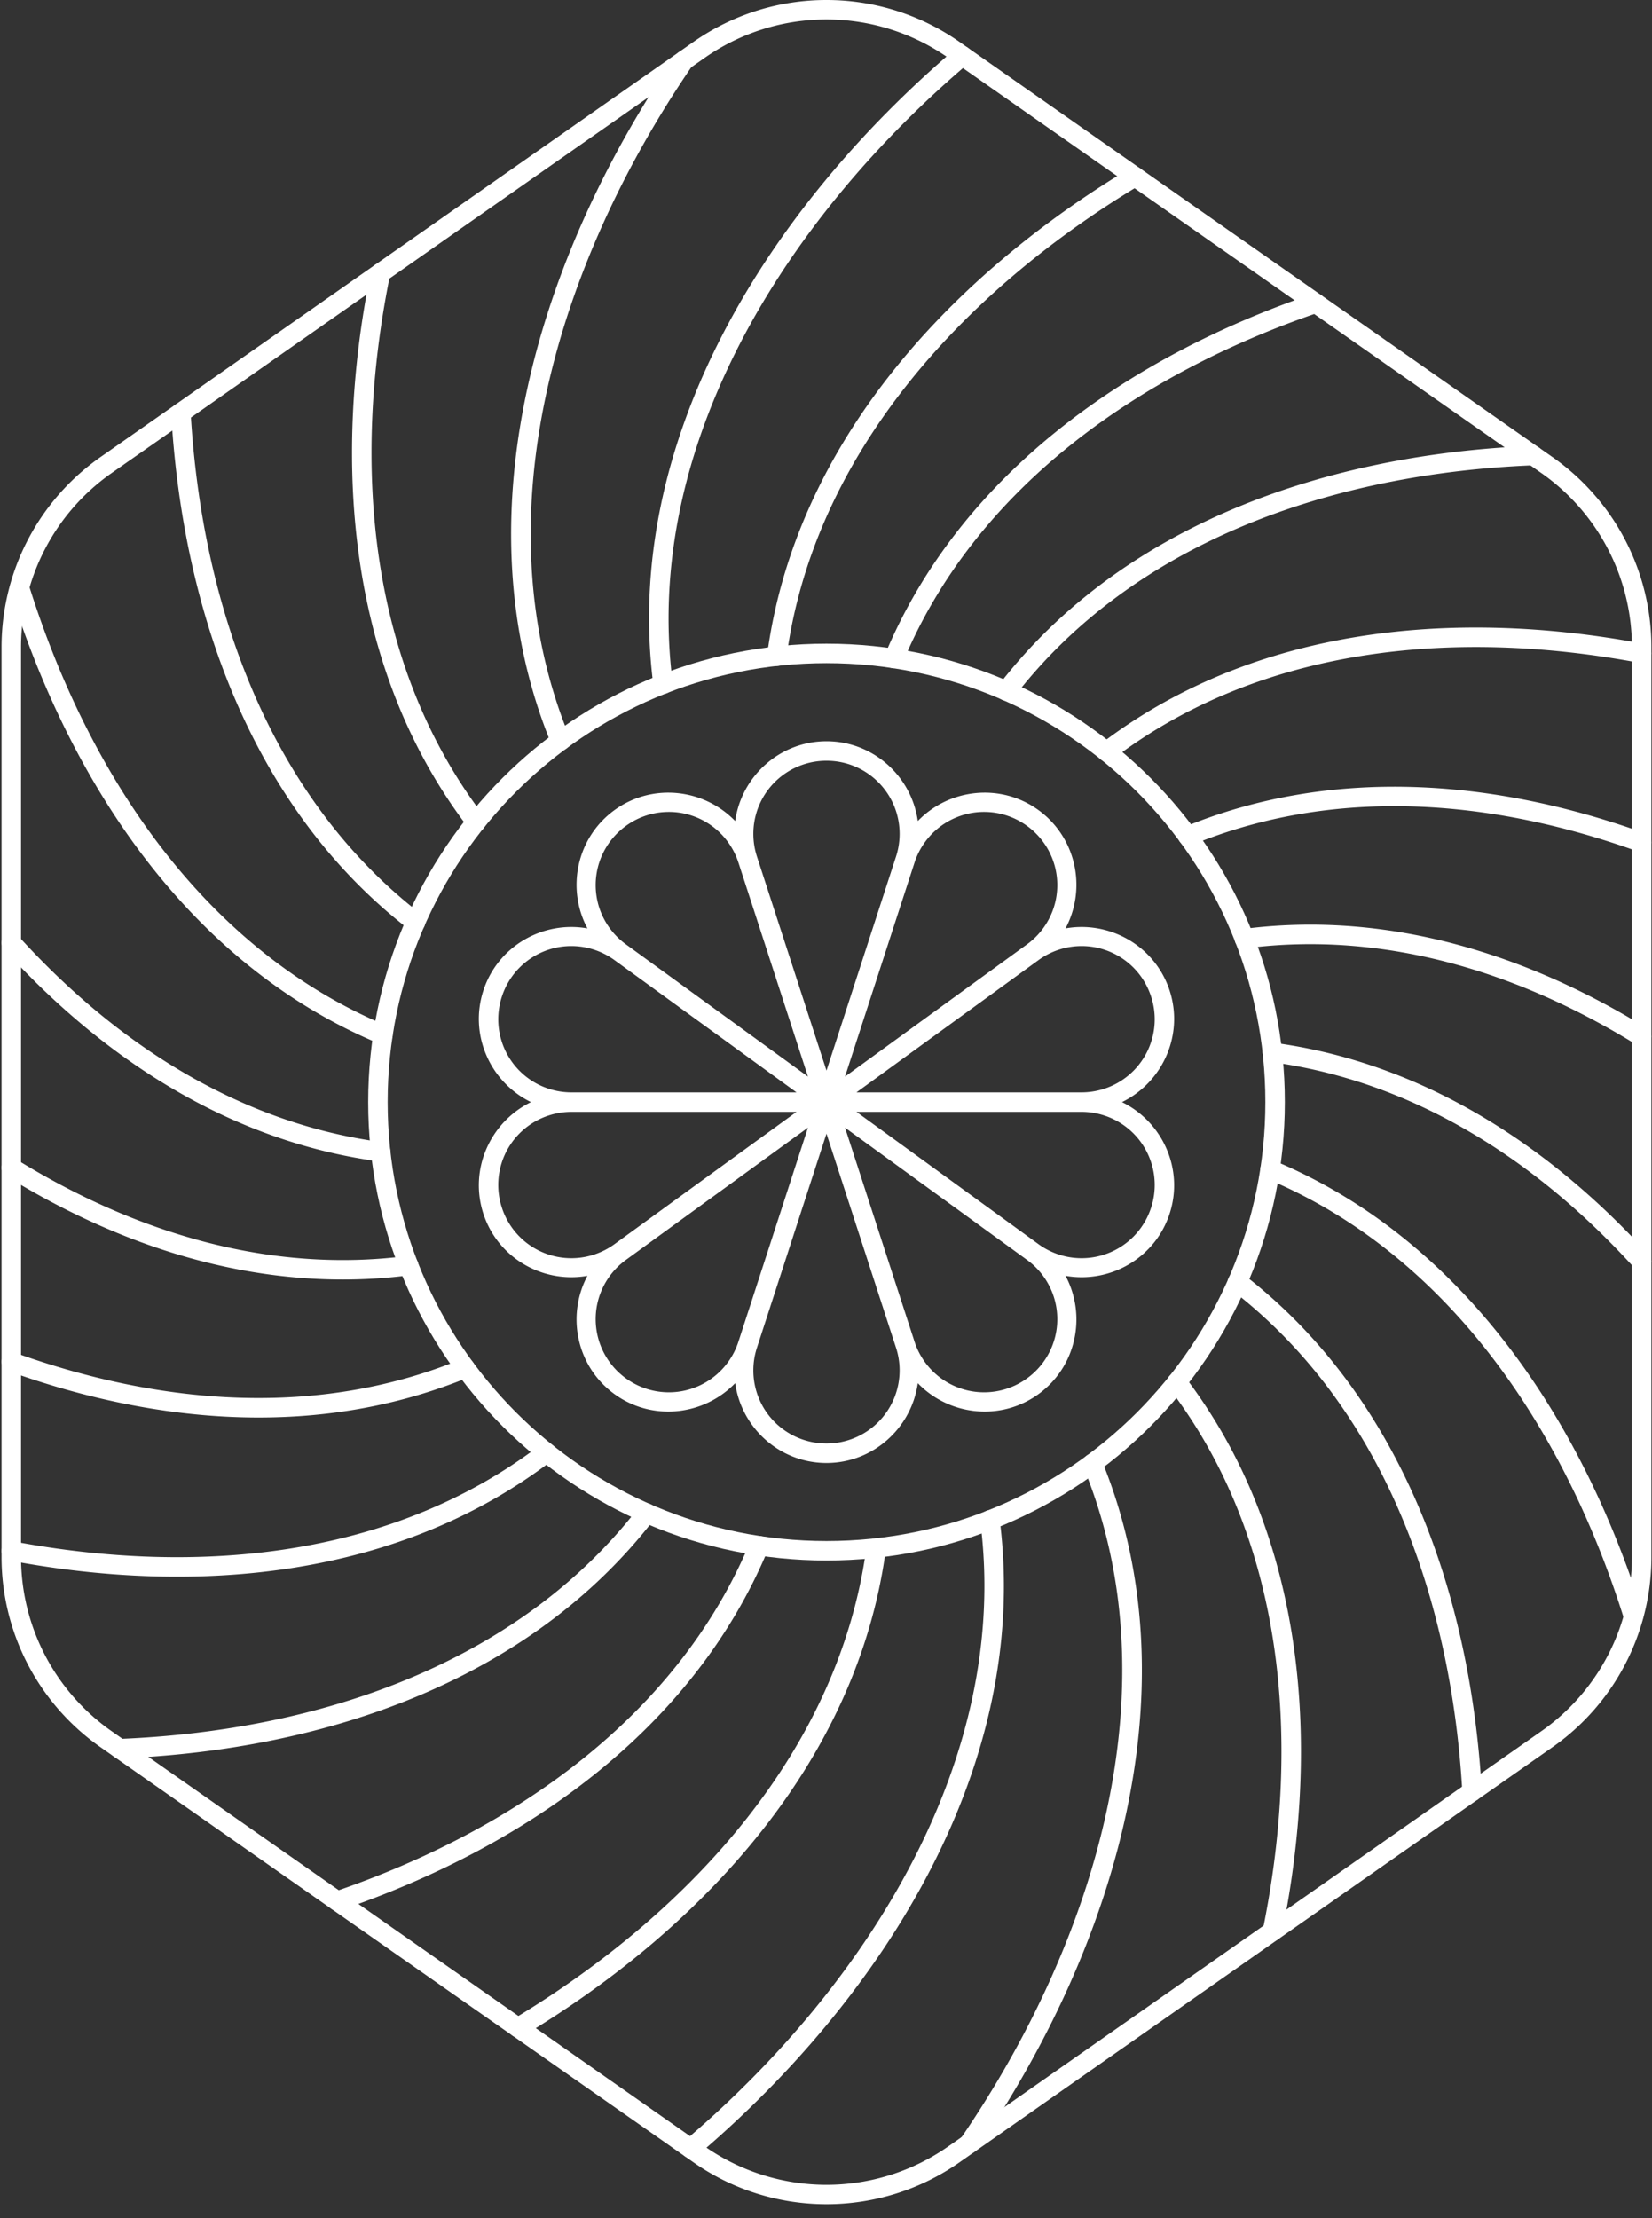 <?xml version="1.0" encoding="UTF-8" standalone="no"?><svg xmlns="http://www.w3.org/2000/svg" xmlns:xlink="http://www.w3.org/1999/xlink" clip-rule="evenodd" fill="#000000" fill-rule="evenodd" height="429.2" preserveAspectRatio="xMidYMid meet" stroke-linecap="round" stroke-linejoin="round" stroke-miterlimit="1.5" version="1" viewBox="-0.3 -0.0 319.7 429.2" width="319.7" zoomAndPan="magnify"><rect x="-0.3" y="-0.0" width="319.7" height="429.2" fill="#333333" stroke="none"/><g id="change1_1"><path clip-rule="nonzero" color="#000000" d="M3352.502 1214.184a44.833 44.833 0 0 0-25.742 8.11l-114.752 80.327a44.9 44.9 0 0 0-19.149 36.777v176.077a44.9 44.9 0 0 0 19.149 36.777l114.752 80.324c15.451 10.817 36.033 10.817 51.486 0l114.75-80.324c12-8.4 19.148-22.13 19.148-36.777v-176.077a44.898 44.898 0 0 0-19.148-36.777l-114.75-80.326a44.84 44.84 0 0 0-25.744-8.111zm0 3.763a41.08 41.08 0 0 1 23.584 7.438l114.75 80.324a41.117 41.117 0 0 1 17.539 33.69v176.076a41.114 41.114 0 0 1-17.54 33.687l-114.75 80.326a41.109 41.109 0 0 1-47.163 0l-114.752-80.326a41.116 41.116 0 0 1-17.54-33.687v-176.077a41.12 41.12 0 0 1 17.54-33.689l114.752-80.324a41.066 41.066 0 0 1 23.58-7.438z" fill="#ffffff" fill-rule="nonzero" style="-inkscape-stroke:none" transform="translate(-3192.86 -1214.184)"/></g><g id="change1_2"><path clip-rule="nonzero" color="#000000" d="M3352.504 1357.611c-9.021 0-16.446 6.745-17.672 15.438-6.101-6.312-16.073-7.407-23.371-2.104-7.298 5.303-9.34 15.124-5.223 22.877-8.646-1.52-17.354 3.456-20.142 12.035-2.787 8.58 1.333 17.724 9.22 21.577-7.887 3.852-12.007 12.998-9.22 21.578 2.788 8.579 11.496 13.555 20.142 12.035-4.117 7.753-2.075 17.574 5.223 22.877 7.298 5.303 17.27 4.208 23.371-2.104 1.225 8.693 8.65 15.44 17.672 15.44 9.02 0 16.446-6.746 17.672-15.438 6.101 6.31 16.073 7.404 23.37 2.102 7.3-5.303 9.34-15.124 5.222-22.877 8.645 1.52 17.356-3.456 20.144-12.035 2.787-8.58-1.333-17.726-9.22-21.578 7.887-3.853 12.007-12.997 9.22-21.577-2.788-8.578-11.497-13.554-20.143-12.035 4.117-7.753 2.075-17.574-5.222-22.877-7.298-5.302-17.27-4.208-23.371 2.102-1.227-8.691-8.652-15.436-17.672-15.436zm0 3.77c7.83 0 14.152 6.32 14.152 14.152 0 1.485-.232 2.964-.691 4.375l-13.461 41.428-13.461-41.428a14.164 14.164 0 0 1-.693-4.375 14.134 14.134 0 0 1 14.154-14.152zm-31.002 9.912a14.129 14.129 0 0 1 11.945 5.834 14.164 14.164 0 0 1 2.01 3.945l13.461 41.428-35.24-25.603a14.164 14.164 0 0 1-3.131-3.131 14.134 14.134 0 0 1 3.13-19.77 14.1 14.1 0 0 1 7.825-2.703zm62.002 0c2.723.094 5.45.977 7.826 2.703a14.134 14.134 0 0 1 3.13 19.77 14.162 14.162 0 0 1-3.13 3.13l-35.24 25.604 13.459-41.428a14.173 14.173 0 0 1 2.012-3.945 14.125 14.125 0 0 1 11.943-5.834zm-81.578 25.994a14.15 14.15 0 0 1 5.59.65 14.141 14.141 0 0 1 3.945 2.01l35.242 25.604h-43.56c-1.485 0-2.962-.235-4.373-.694a14.133 14.133 0 0 1-9.086-17.834 14.136 14.136 0 0 1 12.244-9.736zm101.154 0c5.496.47 10.43 4.15 12.246 9.736a14.134 14.134 0 0 1-9.088 17.834 14.151 14.151 0 0 1-4.373.694h-43.56l35.242-25.604a14.142 14.142 0 0 1 3.945-2.01 14.143 14.143 0 0 1 5.588-.65zm-99.937 32.033h43.56l-35.242 25.606c-1.2.872-2.533 1.55-3.945 2.01a14.134 14.134 0 0 1-17.834-9.088 14.133 14.133 0 0 1 9.086-17.834 14.152 14.152 0 0 1 4.373-.694zm55.162 0h43.56c1.485 0 2.962.235 4.373.694a14.134 14.134 0 0 1 9.088 17.834 14.134 14.134 0 0 1-17.834 9.088 14.145 14.145 0 0 1-3.945-2.01zm-9.387 3.051-13.461 41.428a14.177 14.177 0 0 1-2.01 3.947 14.136 14.136 0 0 1-19.77 3.131 14.137 14.137 0 0 1-3.13-19.771 14.164 14.164 0 0 1 3.13-3.131zm7.172 0 35.24 25.604c1.201.872 2.258 1.93 3.13 3.13a14.137 14.137 0 0 1-3.13 19.772 14.136 14.136 0 0 1-19.77-3.13 14.183 14.183 0 0 1-2.011-3.946zm-3.586 1.164 13.46 41.43a14.15 14.15 0 0 1 .692 4.373 14.133 14.133 0 0 1-14.152 14.152 14.134 14.134 0 0 1-14.154-14.152c0-1.485.234-2.961.693-4.373z" fill="#ffffff" fill-rule="nonzero" style="-inkscape-stroke:none" transform="translate(-3192.86 -1214.184)"/></g><g id="change1_3"><path clip-rule="nonzero" color="#000000" d="M3352.51 1338.732c-48.964 0-88.698 39.734-88.698 88.698 0 48.964 39.734 88.699 88.698 88.699 48.964 0 88.697-39.735 88.697-88.7 0-48.963-39.733-88.697-88.697-88.697zm0 3.77c46.926 0 84.927 38.001 84.927 84.928 0 46.926-38 84.927-84.927 84.927-46.927 0-84.928-38-84.928-84.927 0-46.927 38.001-84.928 84.928-84.928z" fill="#ffffff" fill-rule="nonzero" style="-inkscape-stroke:none" transform="translate(-3192.86 -1214.184)"/></g><g id="change1_4"><path clip-rule="nonzero" color="#000000" d="M3340.186 1511.53a1.885 1.885 0 0 0-2.465 1.015c-13.929 33.428-45.24 55.646-80.5 67.691a1.885 1.885 0 0 0-1.174 2.393 1.885 1.885 0 0 0 2.392 1.176c35.956-12.283 68.29-35.08 82.762-69.81a1.885 1.885 0 0 0-1.016-2.466zM3317.447 1505.103a1.885 1.885 0 0 0-1.252.72c-23.152 30.041-61.55 43.271-100.56 44.833a1.885 1.885 0 0 0-1.809 1.96 1.885 1.885 0 0 0 1.96 1.808c39.76-1.592 79.342-15.089 103.396-46.301a1.885 1.885 0 0 0-.342-2.642 1.885 1.885 0 0 0-1.393-.377zM3297.148 1493.754c-28.38 21.683-65.947 25.47-102.048 18.664a1.885 1.885 0 0 0-2.202 1.502 1.885 1.885 0 0 0 1.502 2.203c36.82 6.94 75.552 3.154 105.037-19.373a1.885 1.885 0 0 0 .354-2.643 1.885 1.885 0 0 0-2.643-.353zM3195.389 1475.897a1.885 1.885 0 0 0-2.412 1.134 1.885 1.885 0 0 0 1.134 2.412c29.19 10.52 60.621 12.976 89.196 1.21a1.885 1.885 0 0 0 1.023-2.462 1.885 1.885 0 0 0-2.459-1.023c-27.503 11.325-57.927 9.019-86.482-1.271zM3195.74 1438.525a1.885 1.885 0 0 0-2.593.616 1.885 1.885 0 0 0 .613 2.593c23.665 14.599 50.528 22.77 78.13 19.196a1.885 1.885 0 0 0 1.628-2.112 1.885 1.885 0 0 0-2.112-1.627c-26.567 3.441-52.55-4.406-75.666-18.666zM3194.84 1394.727a1.885 1.885 0 0 0-1.358.488 1.885 1.885 0 0 0-.126 2.662c19.426 21.39 43.996 37.22 72.613 41.047a1.885 1.885 0 0 0 2.119-1.617 1.885 1.885 0 0 0-1.62-2.12c-27.543-3.684-51.338-18.94-70.323-39.845a1.885 1.885 0 0 0-1.305-.615zM3195.787 1326.172a1.885 1.885 0 0 0-1.236 2.361c11.857 37.88 35.111 72.483 71.392 87.6a1.885 1.885 0 0 0 2.465-1.016 1.885 1.885 0 0 0-1.015-2.465c-34.921-14.55-57.612-48.082-69.245-85.246a1.885 1.885 0 0 0-2.36-1.234zM3227.463 1292.148a1.885 1.885 0 0 0-1.776 1.99c2.216 38.592 15.82 76.61 46.135 99.973a1.885 1.885 0 0 0 2.643-.342 1.885 1.885 0 0 0-.342-2.644c-29.18-22.488-42.5-59.352-44.672-97.203a1.885 1.885 0 0 0-1.988-1.774zM3266.576 1265.143a1.885 1.885 0 0 0-2.223 1.472c-7.648 37.627-4.241 77.538 18.84 107.748a1.885 1.885 0 0 0 2.643.354 1.885 1.885 0 0 0 .354-2.643c-22.217-29.078-25.645-67.806-18.143-104.709a1.885 1.885 0 0 0-1.47-2.222zM3326.025 1224.305a1.885 1.885 0 0 0-2.62.49c-26.793 39.122-42.175 89.576-24.114 133.44a1.885 1.885 0 0 0 2.461 1.025 1.885 1.885 0 0 0 1.025-2.461c-17.383-42.219-2.579-91.444 23.739-129.873a1.885 1.885 0 0 0-.49-2.621zM3377.57 1223.543c-36.36 30.875-64.695 75.916-58.56 123.277a1.885 1.885 0 0 0 2.111 1.63 1.885 1.885 0 0 0 1.627-2.114c-5.905-45.586 21.545-89.591 57.262-119.92a1.885 1.885 0 0 0 .217-2.656 1.885 1.885 0 0 0-2.657-.217zM3411.229 1246.744c-35.365 21.263-64.79 53.624-70.211 94.149a1.885 1.885 0 0 0 1.617 2.119 1.885 1.885 0 0 0 2.119-1.62c5.218-39.005 33.71-70.549 68.418-91.417a1.885 1.885 0 0 0 .644-2.586 1.885 1.885 0 0 0-2.587-.645zM3446.57 1271.066c-35.956 12.283-68.29 35.08-82.761 69.809a1.885 1.885 0 0 0 1.015 2.465 1.885 1.885 0 0 0 2.465-1.016c13.929-33.428 45.24-55.644 80.5-67.69a1.885 1.885 0 0 0 1.174-2.394 1.885 1.885 0 0 0-2.393-1.174zM3489.225 1300.447c-39.762 1.592-79.343 15.087-103.397 46.3a1.885 1.885 0 0 0 .342 2.644 1.885 1.885 0 0 0 2.645-.344c23.152-30.042 61.55-43.272 100.56-44.834a1.885 1.885 0 0 0 1.809-1.96 1.885 1.885 0 0 0-1.96-1.806zM3482.81 1335.678c-27.808-.808-55.123 5.548-77.238 22.443a1.885 1.885 0 0 0-.353 2.64 1.885 1.885 0 0 0 2.642.354c28.38-21.683 65.947-25.467 102.05-18.662a1.885 1.885 0 0 0 2.202-1.504 1.885 1.885 0 0 0-1.504-2.201c-9.205-1.735-18.529-2.801-27.799-3.07zM3466.07 1366.465c-15.078-.458-30.077 1.869-44.365 7.752a1.885 1.885 0 0 0-1.025 2.46 1.885 1.885 0 0 0 2.46 1.026c27.505-11.325 57.926-9.02 86.481 1.27a1.885 1.885 0 0 0 2.412-1.133 1.885 1.885 0 0 0-1.135-2.414c-14.595-5.26-29.75-8.503-44.828-8.961zM3443.432 1393.139c-3.423.09-6.863.354-10.313.8a1.885 1.885 0 0 0-1.627 2.112 1.885 1.885 0 0 0 2.111 1.627c26.568-3.441 52.55 4.406 75.666 18.666a1.885 1.885 0 0 0 2.596-.614 1.885 1.885 0 0 0-.615-2.595c-20.707-12.774-43.862-20.627-67.818-19.996zM3439.041 1415.945a1.885 1.885 0 0 0-2.12 1.62 1.885 1.885 0 0 0 1.62 2.117c27.544 3.684 51.339 18.941 70.324 39.845a1.885 1.885 0 0 0 2.662.13 1.885 1.885 0 0 0 .13-2.665c-19.427-21.39-44-37.219-72.616-41.047zM3439.066 1438.738a1.885 1.885 0 0 0-2.464 1.016 1.885 1.885 0 0 0 1.015 2.465c34.921 14.55 57.611 48.08 69.244 85.244a1.885 1.885 0 0 0 2.362 1.236 1.885 1.885 0 0 0 1.236-2.363c-11.857-37.88-35.112-72.48-71.393-87.598zM3433.19 1460.76a1.885 1.885 0 0 0-2.645.342 1.885 1.885 0 0 0 .342 2.642c29.18 22.488 42.499 59.352 44.672 97.203a1.885 1.885 0 0 0 1.99 1.776 1.885 1.885 0 0 0 1.773-1.99c-2.215-38.592-15.816-76.61-46.133-99.973zM3419.174 1480.152a1.885 1.885 0 0 0-.354 2.643c22.217 29.078 25.644 67.806 18.143 104.709a1.885 1.885 0 0 0 1.47 2.223 1.885 1.885 0 0 0 2.223-1.471c7.649-37.627 4.242-77.54-18.84-107.75a1.885 1.885 0 0 0-2.642-.354zM3403.258 1495.61a1.885 1.885 0 0 0-1.026 2.46c17.384 42.22 2.58 91.446-23.738 129.875a1.885 1.885 0 0 0 .49 2.62 1.885 1.885 0 0 0 2.621-.49c26.793-39.123 42.174-89.577 24.114-133.44a1.885 1.885 0 0 0-2.461-1.026zM3383.889 1506.422a1.885 1.885 0 0 0-1.627 2.111c5.905 45.586-21.545 89.591-57.262 119.92a1.885 1.885 0 0 0-.217 2.656 1.885 1.885 0 0 0 2.656.217c36.361-30.875 64.696-75.915 58.561-123.277a1.885 1.885 0 0 0-2.111-1.627zM3362.375 1511.86a1.885 1.885 0 0 0-2.12 1.617c-5.217 39.005-33.71 70.549-68.417 91.417a1.885 1.885 0 0 0-.643 2.586 1.885 1.885 0 0 0 2.586.645c35.364-21.263 64.791-53.624 70.213-94.148a1.885 1.885 0 0 0-1.619-2.118z" fill="#ffffff" fill-rule="nonzero" style="-inkscape-stroke:none" transform="translate(-3192.86 -1214.184)"/></g></svg>